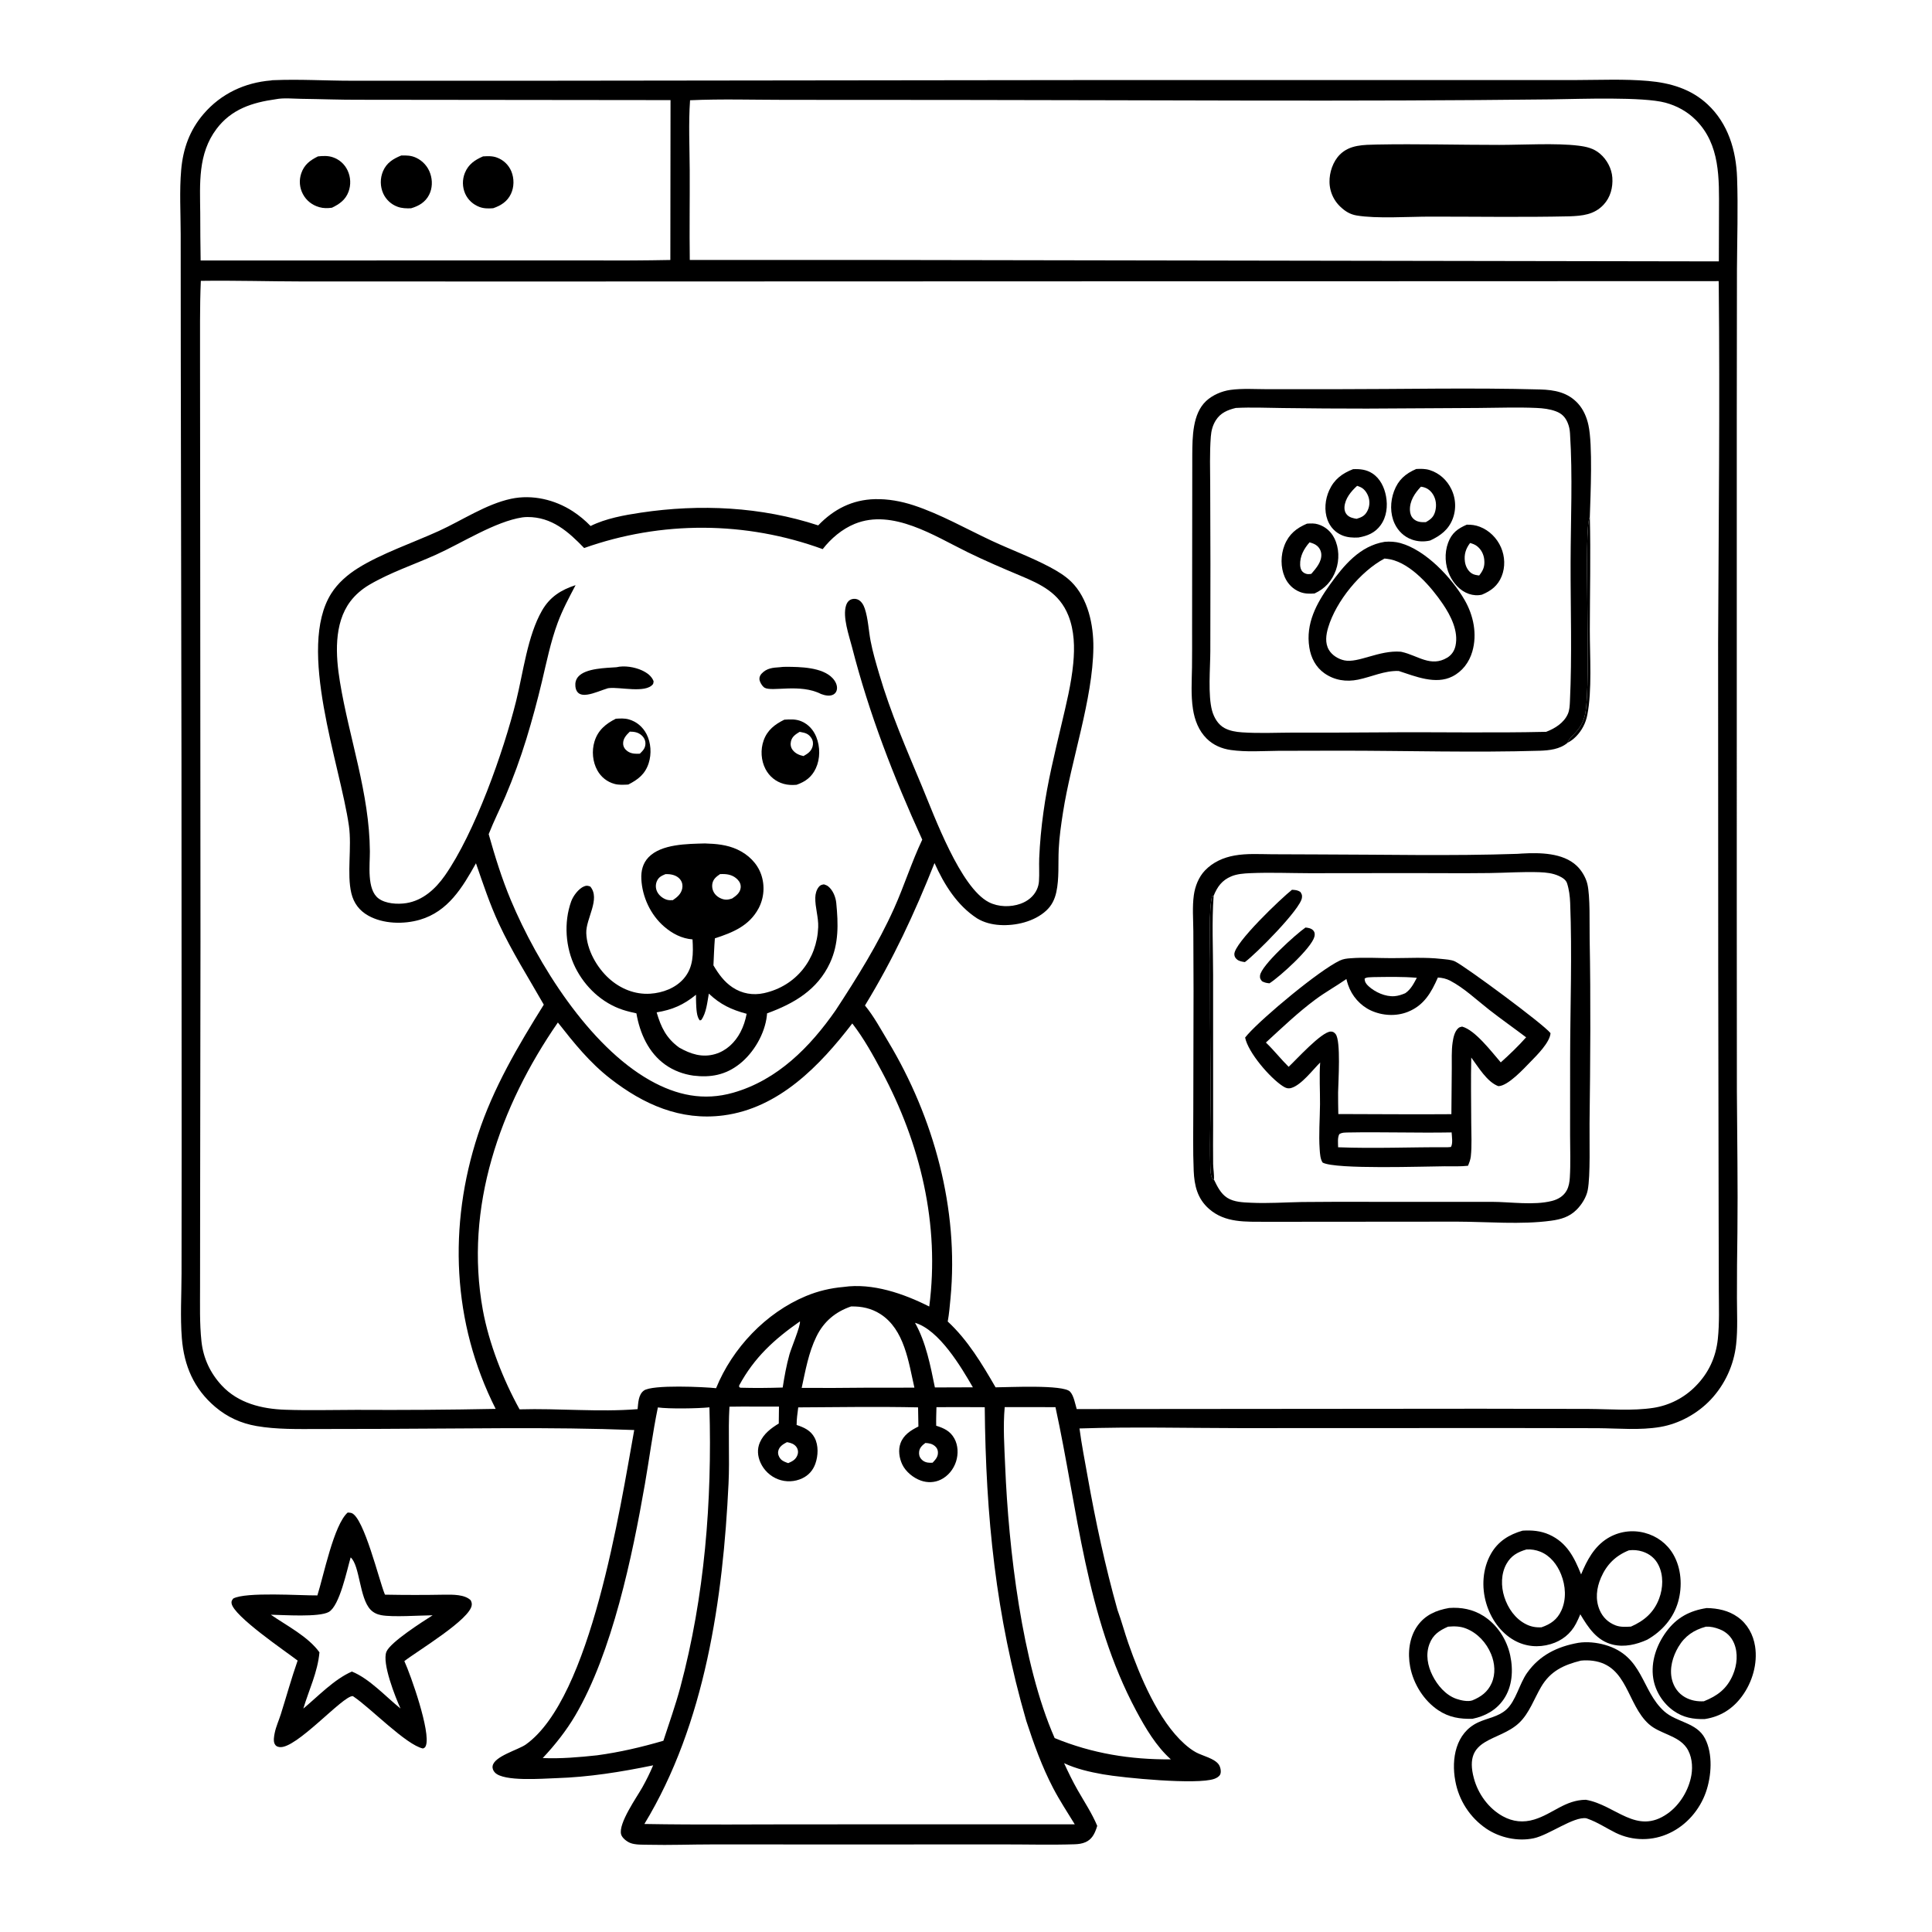 <?xml version="1.0" encoding="utf-8" ?>
<svg xmlns="http://www.w3.org/2000/svg" xmlns:xlink="http://www.w3.org/1999/xlink" width="40" height="40">
	<path transform="scale(0.039 0.039)" d="M906.043 853.665C911.938 853.784 917.65 854.962 922.536 858.457C927.714 862.162 930.751 867.779 931.722 874.002C933.153 883.178 930.241 893.077 924.778 900.49C919.82 907.22 913.32 911.338 904.966 912.605C898.835 912.735 893.592 911.836 888.471 908.223C882.819 904.236 878.74 897.823 877.659 890.978C876.267 882.163 879.44 873.178 884.65 866.129C890.153 858.685 897.021 855.059 906.043 853.665ZM905.647 863.547C899.255 865.287 894.464 868.461 891.013 874.274C887.975 879.392 886.133 885.781 887.61 891.68C888.591 895.596 890.946 898.976 894.484 900.98C897.588 902.738 901.002 903.352 904.53 903.154C911.755 900.28 916.822 896.493 919.962 889.082C922.167 883.875 922.772 877.632 920.541 872.324C919.038 868.748 916.38 866.269 912.779 864.88C910.441 863.979 908.156 863.431 905.647 863.547Z"/>
	<path transform="scale(0.039 0.039)" d="M769.278 853.63C775.745 853.155 781.87 854.316 787.429 857.806C794.814 862.444 799.906 870.335 801.724 878.796C803.408 886.638 802.895 895.318 798.253 902.108C794.322 907.86 788.423 911.08 781.72 912.457C775.074 912.639 769.259 911.725 763.596 907.959C755.84 902.802 750.349 893.945 748.611 884.852C747.207 877.505 748.101 869.195 752.554 863.005C756.689 857.257 762.528 854.817 769.278 853.63ZM768.718 863.553C764.08 865.599 760.669 867.821 758.819 872.828C756.763 878.391 757.874 884.269 760.464 889.458C763.063 894.666 767.473 899.887 773.099 901.846C775.45 902.665 779.188 903.517 781.624 902.683C786.229 900.797 789.792 898.215 791.866 893.537C794.048 888.614 793.591 882.955 791.562 878.063C789.079 872.076 784.397 866.952 778.317 864.544C775.132 863.282 772.085 863.27 768.718 863.553Z"/>
	<path transform="scale(0.039 0.039)" d="M808.291 812.58C813.193 812.267 817.918 812.654 822.458 814.692C831.822 818.895 835.756 826.82 839.356 835.806C842.449 828.329 846.272 821.068 853.375 816.659Q853.92 816.322 854.482 816.013Q855.044 815.705 855.621 815.425Q856.198 815.145 856.789 814.895Q857.379 814.645 857.981 814.425Q858.583 814.206 859.196 814.017Q859.809 813.828 860.43 813.67Q861.052 813.513 861.681 813.387Q862.309 813.261 862.944 813.168Q863.578 813.074 864.216 813.013Q864.854 812.952 865.495 812.923Q866.135 812.894 866.776 812.898Q867.418 812.901 868.058 812.938Q868.698 812.974 869.335 813.043Q869.973 813.112 870.606 813.213Q871.239 813.314 871.866 813.447Q872.493 813.58 873.113 813.745C879.531 815.416 884.986 819.44 888.309 825.193C892.59 832.605 893.185 842.056 890.905 850.22C888.434 859.065 882.331 865.996 874.425 870.482C868.728 873.046 862.396 874.567 856.171 873.07C847.636 871.017 843.133 863.988 838.936 856.979Q837.919 859.484 836.677 861.886C833.815 867.363 829.142 871.045 823.242 872.808C816.692 874.765 809.915 874.18 803.915 870.835C796.489 866.695 791.339 859.138 788.979 851.09C786.461 842.502 787.024 832.826 791.461 824.943C795.236 818.238 801.115 814.64 808.291 812.58ZM864.713 823.034C857.688 825.851 852.931 830.565 849.922 837.507C847.525 843.037 846.789 849.102 849.223 854.764C850.868 858.588 853.697 861.297 857.558 862.822C860.191 863.862 863.067 863.663 865.842 863.51C872.873 860.421 878.018 856.01 880.783 848.638C882.894 843.012 883.17 836.331 880.447 830.852C878.659 827.255 875.707 824.874 871.904 823.657Q871.036 823.381 870.143 823.202Q869.25 823.024 868.343 822.945Q867.436 822.867 866.526 822.889Q865.615 822.911 864.713 823.034ZM810.388 822.555C805.694 823.939 802.193 825.832 799.722 830.253C796.807 835.468 796.799 842.138 798.586 847.736C800.52 853.794 804.383 859.384 810.174 862.285C812.804 863.602 815.445 864.053 818.359 863.878C823.233 862.182 826.672 859.804 828.882 854.985C831.65 848.95 831.15 841.835 828.728 835.773C826.66 830.595 822.978 825.846 817.674 823.731Q816.809 823.387 815.911 823.14Q815.014 822.893 814.095 822.745Q813.176 822.596 812.247 822.549Q811.317 822.501 810.388 822.555Z"/>
	<path transform="scale(0.039 0.039)" d="M184.585 802.957C185.197 803.009 186.086 803.027 186.682 803.251C193.216 805.71 201.277 839.039 204.169 846.068L204.376 846.558Q220.209 846.861 236.042 846.57C240.277 846.531 246.682 846.394 249.871 849.528C250.303 850.444 250.521 850.972 250.441 852.013C249.855 859.584 221.492 876.5 214.658 881.828C218.054 889.226 228.774 919.55 226.095 926.701C225.712 927.724 225.476 927.789 224.552 928.223C215.716 926.4 196.678 906.713 187.833 900.767C187.654 900.647 187.473 900.531 187.293 900.413C182.019 900.066 157.181 928.725 148.367 927.465C147.13 927.288 146.374 926.917 145.796 925.756C145.017 924.193 145.512 921.542 145.844 919.93C146.551 916.499 148.03 913.359 149.079 910.036C152.076 900.54 154.703 890.956 158.008 881.545C151.53 876.592 124.014 857.959 122.939 851.202C122.743 849.971 123.141 849.556 123.806 848.63C130.409 844.986 159.613 847.058 168.484 846.957C171.785 836.626 177.195 809.431 184.585 802.957ZM186.156 826.775C184.189 833.44 180.32 852.475 174.542 855.744C169.389 858.659 150.553 857.315 143.775 857.205C152.214 863.028 163.575 868.795 169.589 877.166C168.649 887.668 164.027 897.047 161.03 907.03C168.886 900.499 177.418 891.444 186.809 887.376C196.14 891.123 204.768 900.698 212.624 907.013C209.941 901.121 202.644 882.859 205.155 876.834C207.285 871.725 224.313 860.922 229.675 857.508C222.648 857.565 208.447 858.595 202.368 857.442C200.187 857.029 198.246 856.134 196.696 854.516C190.759 848.323 191.085 831.123 186.156 826.775Z"/>
	<path transform="scale(0.039 0.039)" d="M837.866 872.128C842.384 871.408 847.592 871.947 851.974 873.197C872.501 879.053 871.169 897.455 883.501 908.507C890.083 914.405 900.694 914.364 905.132 922.895C909.418 931.137 908.585 942.926 905.594 951.442C902.317 960.772 895.337 968.896 886.344 973.112Q885.51 973.51 884.655 973.861Q883.8 974.212 882.926 974.514Q882.053 974.816 881.164 975.069Q880.275 975.322 879.373 975.525Q878.471 975.727 877.56 975.879Q876.648 976.03 875.729 976.13Q874.81 976.231 873.887 976.279Q872.964 976.328 872.04 976.324Q871.116 976.321 870.193 976.266Q869.27 976.21 868.352 976.103Q867.434 975.996 866.524 975.838Q865.613 975.68 864.713 975.471Q863.813 975.261 862.925 975.002Q862.038 974.743 861.167 974.434Q860.296 974.125 859.444 973.768Q858.591 973.411 857.76 973.007C852.762 970.531 848.141 967.397 842.859 965.522L842.136 965.269C835.389 964.208 822.265 974.218 814.107 975.911C805.653 977.665 796.171 975.586 789.04 970.785Q788.236 970.239 787.46 969.653Q786.684 969.068 785.938 968.444Q785.193 967.821 784.479 967.161Q783.765 966.501 783.085 965.807Q782.405 965.112 781.761 964.384Q781.116 963.657 780.509 962.898Q779.902 962.139 779.333 961.351Q778.764 960.563 778.235 959.747Q777.706 958.931 777.219 958.091Q776.731 957.25 776.286 956.385Q775.842 955.521 775.44 954.636Q775.039 953.751 774.682 952.847Q774.326 951.943 774.014 951.022Q773.703 950.101 773.438 949.166Q773.173 948.23 772.955 947.283Q772.737 946.336 772.567 945.379C770.393 933.702 772.784 919.949 784.624 914.401C789.631 912.055 795.4 911.426 799.648 907.582C804.79 902.928 806.557 893.931 810.677 888.098C817.33 878.678 826.742 874.107 837.866 872.128ZM839.24 881.577C830.145 883.862 823.107 887.053 818.12 895.548C814.442 901.812 811.866 909.459 806.535 914.559C795.789 924.838 776.545 922.093 782.434 944.016C784.668 952.33 790.211 960.023 797.801 964.204C803.126 967.137 808.717 967.696 814.527 965.916C824.43 962.881 830.811 955.56 841.862 955.447C857.746 958.179 868.711 974.476 885.271 962.778C891.856 958.125 896.563 950.238 897.919 942.324C898.736 937.562 898.142 931.784 895.282 927.744C890.634 921.175 881.116 920.492 875.294 915.249C863.664 904.776 864.092 884.065 845.56 881.654C843.5 881.386 841.302 881.37 839.24 881.577Z"/>
	<path transform="scale(0.039 0.039)" d="M143.871 42.713C144.703 42.548 144.275 42.605 145.399 42.558C159.022 41.983 172.935 42.859 186.608 42.857L286.662 42.856L573.964 42.512L775.206 42.513L836.485 42.498C849.269 42.467 862.179 41.875 874.927 42.973C886.715 43.989 897.705 47.197 906.516 55.417C917.417 65.588 921.655 79.82 922.166 94.348C922.735 110.555 922.185 126.89 922.096 143.109L922.006 220.083L922.002 482.281L922.057 579.109C922.183 604.18 922.625 629.227 922.345 654.301Q922.063 671.673 922.092 689.047C922.098 697.148 922.558 705.564 921.668 713.623Q921.557 714.645 921.406 715.662Q921.254 716.679 921.062 717.688Q920.869 718.698 920.636 719.7Q920.403 720.701 920.13 721.692Q919.857 722.683 919.544 723.662Q919.232 724.642 918.88 725.608Q918.528 726.574 918.137 727.525Q917.746 728.475 917.318 729.41Q916.889 730.344 916.423 731.261Q915.957 732.177 915.455 733.074Q914.953 733.971 914.414 734.847Q913.876 735.723 913.303 736.576Q912.73 737.43 912.123 738.26Q911.516 739.089 910.877 739.894Q910.237 740.699 909.565 741.477Q908.893 742.255 908.191 743.006C901.191 750.429 891.443 755.823 881.358 757.534C870.532 759.37 859.239 758.272 848.321 758.177L799.37 758.096L658.051 758.148C629.775 758.117 601.316 757.383 573.065 758.326C574.189 766.852 575.871 775.339 577.373 783.806C581.624 807.764 586.674 831.267 593.25 854.701C595.395 860.506 596.976 866.587 599.031 872.442C605.191 889.997 614.908 913.351 628.794 925.788C630.662 927.461 632.736 929.077 634.941 930.276C638.369 932.141 645.026 933.533 647.149 936.963C647.933 938.229 648.441 940.659 647.747 942.048C647.185 943.173 645.798 943.919 644.663 944.331C635.586 947.632 596.088 943.815 585.416 941.91C578.469 940.67 571.299 939.034 564.889 936.018C567.116 940.828 569.43 945.643 572.058 950.25C575.655 956.555 579.665 962.577 582.489 969.291C582.33 969.792 582.174 970.294 582 970.79C580.901 973.915 579.444 976.528 576.295 977.943C574.487 978.754 572.481 979.004 570.519 979.069C557.948 979.482 545.244 979.13 532.656 979.143L458.115 979.169L377.89 979.15C366.739 979.15 355.511 979.598 344.373 979.333C341.447 979.263 337.209 979.466 334.488 978.333C332.718 977.596 330.255 975.732 329.733 973.804C328.157 967.979 338.158 953.949 340.987 948.86Q344.191 943.172 346.737 937.161C329.637 940.69 312.639 943.421 295.153 943.973C287.976 944.199 267.507 945.898 262.78 941.038C261.877 940.109 261.326 938.909 261.507 937.589C262.223 932.359 275.127 928.957 279.12 926.119C313.771 901.486 329.209 800.582 336.691 759.158C291.786 757.428 246.568 758.469 201.625 758.554L169.061 758.618C158.226 758.632 146.925 758.904 136.217 757.048C127.935 755.612 120.709 752.342 114.28 746.897C102.934 737.286 97.701 725.041 96.536 710.399C95.635 699.081 96.357 687.492 96.374 676.132L96.433 611.671L96.341 405.011L95.966 190.329L95.92 124.383C95.912 113.124 95.204 101.372 96.187 90.172C97.173 78.935 100.702 69.055 108.126 60.434C117.336 49.741 129.927 43.838 143.871 42.713ZM106.61 149.093C105.996 163.163 106.256 177.346 106.194 191.43L106.278 279.166L106.43 499.973L106.247 637.862L106.204 682.905C106.223 692.603 105.91 702.411 106.947 712.062C107.906 720.991 111.588 728.897 117.698 735.487C126.438 744.912 138.94 747.958 151.364 748.388C163.923 748.822 176.578 748.463 189.149 748.452Q226.145 748.666 263.134 747.935C240.011 702.203 237.875 650.645 253.773 602.223C261.898 577.477 274.971 555.322 288.684 533.347C280.582 519.102 271.731 505.192 264.815 490.309C259.998 479.945 256.412 469.074 252.676 458.289C245.518 471.107 237.891 483.898 222.894 488.264C214.315 490.761 203.427 490.534 195.495 486.076C190.77 483.421 187.801 479.476 186.528 474.217C184.042 463.947 186.852 449.805 185.227 438.403C180.587 405.853 157.417 344.262 175.851 315.065C179.361 309.506 184.518 305.066 190.048 301.598C202.366 293.871 219.487 288.032 232.969 281.881C245.276 276.266 258.058 267.626 271.309 264.794C282.566 262.389 294.58 265.235 304.138 271.464Q306.695 273.14 309.049 275.091Q311.403 277.043 313.524 279.245C321.524 275.243 331.421 273.466 340.219 272.149C371.592 267.454 404.1 268.976 434.355 278.917C442.601 270.332 452.425 265.277 464.492 264.984C471.431 264.816 478.396 266.088 484.977 268.241C499.174 272.887 513.029 280.81 526.588 287.136C536.735 291.871 547.55 295.836 557.415 301.086C561.368 303.19 565.438 305.642 568.657 308.794C577.62 317.572 580.573 331.824 580.438 343.861C580.13 371.286 568.655 403.45 564.31 431.33C563.3 437.81 562.348 444.395 562.039 450.951C561.692 458.302 562.341 466.378 560.775 473.565C559.936 477.417 558.372 480.669 555.461 483.375C549.103 489.286 539.132 491.602 530.643 491.051C526.487 490.781 522.269 489.725 518.699 487.529C508.062 480.629 501.212 469.542 496.105 458.174C485.369 485.117 474.284 509.007 459.183 533.787C463.897 539.495 467.625 546.465 471.435 552.797C495.759 593.228 509.113 641.927 504.596 689.201C504.205 693.294 503.868 697.504 503.122 701.55C513.801 711.432 521.298 724.024 528.528 736.497C535.112 736.488 564.399 734.931 568.047 738.77C570.052 740.879 570.745 745.232 571.589 748.031L785.727 747.85L843.511 747.961C854.748 748.025 866.603 749.092 877.743 747.388Q879.324 747.142 880.881 746.771Q882.438 746.399 883.96 745.905Q885.482 745.41 886.96 744.796Q888.438 744.182 889.862 743.451Q891.286 742.721 892.647 741.879Q894.008 741.037 895.298 740.089Q896.587 739.141 897.797 738.094Q899.007 737.046 900.129 735.905C907.043 728.936 910.914 720.556 911.945 710.819C912.844 702.33 912.489 693.657 912.466 685.126L912.375 646.508L912.159 513.955L912.096 341.058C912.379 277.895 913.063 214.662 912.439 151.5Q912.428 150.368 912.389 149.237L295.594 149.438L160.75 149.418C142.717 149.395 124.634 148.836 106.61 149.093ZM277.318 274.66C262.822 276.885 245.357 288.203 231.574 294.425C219.865 299.712 207.114 303.919 196.043 310.452C192.194 312.723 188.667 315.708 185.973 319.29C177.078 331.118 178.204 348.196 180.455 361.935C185.394 392.074 196.153 421.123 196.355 451.999C196.401 459.021 194.612 472.179 200.916 476.936C204.696 479.789 211.032 480.155 215.609 479.453C224.426 478.1 231.21 471.886 236.143 464.851C252.054 442.158 267.328 399.021 274.036 371.99C277.784 356.889 280.031 337.555 287.739 324.133C291.908 316.872 297.799 313.17 305.561 310.64C302.111 317.189 298.629 323.674 296.054 330.632C292.324 340.707 290.191 351.3 287.714 361.728Q284.064 377.1 279.452 392.212Q274.667 407.752 268.317 422.722C265.446 429.429 262.072 436.053 259.43 442.84C262.76 454.647 266.406 466.423 271.147 477.75C285.296 511.554 312.684 555.332 345.139 573.566C359.189 581.46 373.563 584.568 389.252 580.084C412.755 573.366 430.051 555.84 443.666 536.259C455.047 518.857 466.08 501.278 474.626 482.267C480.02 470.269 483.948 457.638 489.599 445.752C474.426 412.568 461.385 378.926 452.311 343.526C450.75 337.437 447.158 327.447 449.183 321.314C449.561 320.17 450.231 319.078 451.303 318.462C452.385 317.841 453.864 317.732 455.038 318.134C457.143 318.855 458.395 321.019 459.063 323.01C460.867 328.391 461.1 334.591 462.157 340.178C463.271 346.064 465.029 351.972 466.714 357.718C472.78 378.415 481.163 397.595 489.433 417.421C496.106 433.416 509.847 471.189 524.949 478.951C529.989 481.541 536.565 481.663 541.845 479.748C545.574 478.396 548.791 475.862 550.448 472.199Q550.919 471.165 551.198 470.064Q551.477 468.962 551.556 467.829C551.834 463.785 551.531 459.664 551.686 455.6Q552.212 443.371 553.918 431.251C556.064 415.406 559.904 399.926 563.559 384.379C566.055 373.766 568.719 363.085 569.755 352.206C570.567 343.683 570.366 334.767 567.139 326.721C562.342 314.761 552.638 310.196 541.457 305.517C532.059 301.583 522.827 297.611 513.671 293.137C496.148 284.575 473.866 269.879 453.749 278.1C447.068 280.83 441.145 285.847 436.745 291.514Q434.849 290.821 432.938 290.169Q431.027 289.518 429.103 288.907Q427.179 288.297 425.242 287.728Q423.305 287.16 421.356 286.633Q419.407 286.107 417.447 285.622Q415.487 285.138 413.517 284.696Q411.547 284.254 409.568 283.855Q407.589 283.456 405.602 283.099Q403.615 282.743 401.621 282.43Q399.626 282.116 397.626 281.846Q395.625 281.576 393.619 281.349Q391.613 281.122 389.603 280.938Q387.592 280.755 385.578 280.615Q383.564 280.475 381.548 280.378Q379.531 280.282 377.513 280.229Q375.495 280.176 373.476 280.167Q371.457 280.157 369.439 280.192Q367.42 280.226 365.403 280.304Q363.386 280.382 361.371 280.504Q359.356 280.625 357.344 280.79Q355.331 280.955 353.323 281.164Q351.315 281.372 349.312 281.624Q347.309 281.876 345.312 282.171Q343.315 282.466 341.325 282.804Q339.334 283.142 337.352 283.523Q335.369 283.904 333.396 284.328Q331.422 284.752 329.457 285.218Q327.493 285.684 325.54 286.193Q323.586 286.702 321.644 287.252Q319.701 287.803 317.772 288.396Q315.842 288.988 313.925 289.622Q312.008 290.257 310.106 290.932C301.641 282.147 292.953 274.447 279.993 274.471C279.098 274.472 278.205 274.555 277.318 274.66ZM823.823 52.751C718.457 53.987 612.989 53.123 507.613 53.06L416.463 53.009C399.831 53.004 382.937 52.474 366.33 53.22C365.471 65.43 366.086 78.013 366.149 90.254C366.23 106.162 365.956 122.097 366.186 137.998L456.25 137.997L912.485 138.761L912.563 112.053C912.599 94.885 913.322 76.73 900.174 63.628C895.719 59.189 890.197 56.162 884.143 54.519C872.251 51.29 838.758 52.544 825.021 52.721Q824.422 52.729 823.823 52.751ZM387.244 746.77C386.47 760.313 387.403 773.936 386.76 787.49C383.863 848.614 374.378 915.127 342.082 968.296C371.563 968.823 401.109 968.466 430.597 968.494L570.561 968.48C566.675 962.145 562.561 955.883 559.114 949.296C553.198 937.987 548.789 925.734 544.838 913.618C528.575 857.473 523.328 805.18 522.77 747.042Q509.953 746.943 497.135 747.023C497.06 750.303 496.916 753.6 497.003 756.878C501.115 758.169 504.429 759.674 506.631 763.638C508.67 767.31 508.798 771.948 507.535 775.896C506.226 779.984 503.311 783.612 499.423 785.498C496.098 787.11 492.369 787.223 488.896 786.012C484.889 784.614 480.793 781.281 478.968 777.407C477.381 774.038 476.742 769.764 478.042 766.205C479.694 761.68 483.483 759.342 487.554 757.292L487.376 747.128C466.196 746.67 444.946 747.017 423.76 747.135C423.369 750.237 422.887 753.342 422.904 756.475C426.84 757.763 430.371 759.361 432.428 763.215C434.599 767.282 434.353 772.83 432.84 777.07C431.587 780.582 429.238 783.234 425.855 784.816Q425.116 785.163 424.346 785.434Q423.576 785.706 422.783 785.9Q421.99 786.094 421.182 786.209Q420.374 786.324 419.558 786.357Q418.742 786.391 417.927 786.344Q417.112 786.297 416.306 786.17Q415.5 786.042 414.71 785.835Q413.92 785.628 413.155 785.344Q412.377 785.05 411.631 784.681Q410.885 784.311 410.179 783.871Q409.474 783.43 408.815 782.922Q408.155 782.414 407.549 781.844Q406.943 781.274 406.396 780.647Q405.849 780.021 405.366 779.343Q404.883 778.665 404.469 777.944Q404.055 777.222 403.714 776.463C402.165 773.007 401.856 769.243 403.399 765.728C405.428 761.105 409.281 758.24 413.425 755.7L413.533 746.731C404.764 746.788 396.018 746.61 387.244 746.77ZM296.16 542.812C265.46 587.224 246.384 641.038 256.32 695.43C259.55 713.112 267.094 732.415 275.822 748.18C296.607 747.574 317.798 749.742 338.478 748.072C338.838 744.773 338.863 740.388 341.792 738.226C346.268 734.923 374.116 736.288 380.149 736.948C388.805 715.662 406.553 696.921 427.815 688.058C434.268 685.369 440.888 683.801 447.844 683.205C463.192 680.981 479.833 686.774 493.308 693.594C498.986 650.089 488.642 607.135 468.079 568.727C463.526 560.222 458.649 551.374 452.756 543.717L452.453 543.329C435.202 565.775 413.51 588.314 384.02 592.139C361.281 595.089 341.624 586.328 323.972 572.587C312.973 564.026 304.697 553.686 296.16 542.812ZM146.349 52.689C133.857 54.433 122.836 57.961 114.958 68.424C104.965 81.695 106.156 97.444 106.299 113.139Q106.307 125.712 106.509 138.284L316.046 138.254Q335.957 138.4 355.864 138.018L355.962 53.143L191.139 52.962C180.74 53.018 170.331 52.59 159.932 52.461C155.683 52.409 150.479 51.85 146.349 52.689ZM349.244 747.165C346.472 760.621 344.714 774.334 342.356 787.875C335.672 826.259 325.004 877.309 305.378 910.709C300.674 918.716 294.491 926.534 288.113 933.299C297.725 933.711 307.431 932.865 316.985 931.841C329.078 930.195 340.466 927.529 352.174 924.119C355.242 914.667 358.58 905.372 361.154 895.763C374.085 847.489 378.074 796.956 376.613 747.113C370.433 747.748 355.164 747.992 349.244 747.165ZM533.368 746.986C532.429 757.337 533.19 768.051 533.619 778.433C535.411 821.826 542.412 883.007 559.881 922.688C579.837 930.894 600.103 934.156 621.57 933.99C613.803 927.069 608.079 917.364 603.208 908.267C576.391 858.172 572.174 801.497 560.32 747.015L533.368 746.986ZM451.783 693.562C443.488 696.398 437.318 701.563 433.43 709.501C429.211 718.113 427.617 727.511 425.588 736.786Q442.26 736.899 458.932 736.694L485.431 736.663C482.343 723.163 480.173 705.772 467.35 697.578C462.606 694.547 457.356 693.42 451.783 693.562ZM424.663 701.479C410.977 711.039 400.413 720.667 392.389 735.52L392.439 736.407L393.121 736.701C400.533 736.905 408.098 736.847 415.512 736.599C416.433 730.67 417.489 724.799 419.103 719.011C420.014 715.745 425.039 703.901 424.663 701.479ZM485.743 702.229C491.551 712.515 493.968 725.076 496.304 736.554L516.47 736.486C510.173 725.558 498.582 706.022 485.743 702.229ZM417.761 765.606C415.706 766.682 413.617 767.916 413.131 770.392C412.844 771.853 413.439 773.441 414.407 774.535C415.458 775.721 416.987 776.205 418.431 776.739C420.678 775.759 422.423 774.874 423.332 772.46C423.752 771.347 423.765 770.17 423.297 769.067C422.601 767.427 421.175 766.479 419.512 765.992C418.867 765.802 418.403 765.728 417.761 765.606ZM491.246 766.027C489.673 767.204 488.201 768.497 487.947 770.578C487.757 772.126 488.045 773.435 489.102 774.625C490.328 776.005 491.956 776.528 493.772 776.545C494.213 776.549 494.654 776.524 495.094 776.504C496.732 774.739 498.066 773.356 497.914 770.784C497.842 769.556 497.303 768.551 496.391 767.751C494.867 766.415 493.2 766.138 491.246 766.027Z"/>
	<path transform="scale(0.039 0.039)" d="M168.783 83.029C171.486 82.736 174.12 82.604 176.734 83.5Q177.373 83.717 177.987 83.997Q178.601 84.277 179.183 84.618Q179.766 84.958 180.311 85.356Q180.855 85.754 181.357 86.205Q181.859 86.656 182.313 87.156Q182.766 87.655 183.167 88.198Q183.568 88.741 183.911 89.322Q184.255 89.903 184.538 90.515Q184.843 91.169 185.083 91.85Q185.323 92.53 185.495 93.231Q185.667 93.932 185.769 94.647Q185.871 95.361 185.903 96.082Q185.935 96.803 185.896 97.524Q185.857 98.245 185.747 98.958Q185.638 99.671 185.459 100.371Q185.28 101.07 185.033 101.748C183.425 106.105 180.223 108.34 176.216 110.274C173.925 110.591 171.755 110.619 169.508 109.982C165.769 108.921 162.645 106.521 160.815 103.067Q160.478 102.439 160.208 101.78Q159.937 101.121 159.736 100.437Q159.535 99.754 159.404 99.054Q159.274 98.353 159.217 97.643Q159.159 96.933 159.175 96.221Q159.191 95.508 159.279 94.801Q159.368 94.094 159.529 93.4Q159.69 92.706 159.921 92.032C161.514 87.384 164.594 85.11 168.783 83.029Z"/>
	<path transform="scale(0.039 0.039)" d="M256.418 83.024C258.955 82.888 261.341 82.735 263.776 83.634Q264.419 83.867 265.035 84.165Q265.65 84.462 266.232 84.822Q266.813 85.183 267.354 85.601Q267.895 86.019 268.39 86.492Q268.884 86.964 269.327 87.485Q269.77 88.006 270.157 88.57Q270.543 89.134 270.869 89.735Q271.195 90.337 271.457 90.968C273.007 94.728 272.981 99.265 271.233 102.954C269.318 106.997 265.934 109.124 261.838 110.536C259.405 110.732 256.903 110.755 254.587 109.887C251.206 108.621 248.475 106.173 246.976 102.875Q246.686 102.224 246.462 101.547Q246.239 100.87 246.085 100.174Q245.931 99.478 245.847 98.769Q245.764 98.061 245.752 97.348Q245.741 96.635 245.801 95.925Q245.861 95.215 245.993 94.514Q246.124 93.813 246.326 93.129Q246.527 92.445 246.796 91.785C248.692 87.161 252.054 84.946 256.418 83.024Z"/>
	<path transform="scale(0.039 0.039)" d="M212.99 82.553C215.857 82.479 218.256 82.498 220.91 83.745Q221.568 84.051 222.192 84.423Q222.816 84.794 223.398 85.227Q223.981 85.66 224.517 86.15Q225.053 86.64 225.536 87.182Q226.019 87.724 226.445 88.312Q226.87 88.9 227.234 89.529Q227.598 90.157 227.896 90.819Q228.194 91.481 228.423 92.17C229.663 95.794 229.558 99.991 227.796 103.426C225.767 107.38 222.33 109.373 218.199 110.58C215.726 110.649 213.356 110.617 211.007 109.739Q210.388 109.512 209.795 109.225Q209.201 108.938 208.639 108.594Q208.076 108.25 207.55 107.852Q207.024 107.455 206.54 107.008Q206.055 106.561 205.617 106.068Q205.179 105.576 204.791 105.042Q204.403 104.509 204.07 103.94Q203.736 103.372 203.46 102.773Q203.146 102.074 202.905 101.346Q202.665 100.618 202.5 99.87Q202.335 99.121 202.249 98.359Q202.162 97.598 202.154 96.831Q202.146 96.065 202.217 95.302Q202.287 94.538 202.436 93.786Q202.585 93.034 202.81 92.302Q203.036 91.569 203.335 90.863C205.28 86.392 208.691 84.325 212.99 82.553Z"/>
	<path transform="scale(0.039 0.039)" d="M730.873 76.733C752.532 76.32 774.269 76.932 795.941 76.924C808.515 76.919 826.188 75.871 837.951 77.335C842.22 77.867 845.969 78.704 849.347 81.563C853.043 84.692 855.595 89.429 855.94 94.279C856.314 99.514 854.936 104.761 851.307 108.655C846.309 114.017 839.999 114.583 833.125 114.843C808.492 115.386 783.792 114.984 759.149 114.995C748.011 115 730.61 116.181 720.153 114.381C716.724 113.791 714.144 112.202 711.614 109.799Q711.276 109.484 710.955 109.152Q710.634 108.82 710.33 108.473Q710.026 108.125 709.74 107.763Q709.454 107.4 709.186 107.024Q708.918 106.648 708.67 106.258Q708.422 105.869 708.193 105.468Q707.965 105.066 707.757 104.654Q707.549 104.242 707.362 103.819Q707.175 103.397 707.01 102.966Q706.844 102.535 706.701 102.096Q706.557 101.657 706.436 101.211Q706.315 100.766 706.216 100.315Q706.118 99.864 706.042 99.408Q705.966 98.953 705.913 98.494Q705.861 98.035 705.831 97.574Q705.801 97.113 705.795 96.652C705.69 91.557 707.632 85.733 711.275 82.087C716.573 76.783 723.931 76.908 730.873 76.733Z"/>
	<path transform="scale(0.039 0.039)" d="M327.265 354.21C331.427 353.202 336.983 354.113 340.803 355.895C343.448 357.129 345.906 358.833 346.975 361.632C346.884 362.23 346.924 362.857 346.524 363.339C342.572 368.101 329.181 364.633 323.365 365.289C323.155 365.313 322.946 365.341 322.736 365.367C319.225 366.43 315.412 368.208 311.821 368.743C310.122 368.996 308.131 368.975 306.823 367.68C305.926 366.793 305.572 365.53 305.453 364.312C305.268 362.433 305.726 360.64 306.99 359.206C310.968 354.69 321.741 354.622 327.265 354.21Z"/>
	<path transform="scale(0.039 0.039)" d="M413.957 354.207C415.038 354.057 416.068 353.99 417.159 353.994C424.686 354.017 436.539 354.14 442.037 360.057C443.45 361.577 444.608 363.758 444.304 365.899C444.136 367.082 443.515 368.098 442.462 368.684C440.475 369.79 437.823 369.17 435.843 368.413C424.723 362.738 409.79 367.414 405.865 365.073C404.648 364.347 403.263 361.986 403.162 360.578C403.083 359.467 403.562 358.421 404.305 357.62C407.014 354.697 410.253 354.443 413.957 354.207Z"/>
	<path transform="scale(0.039 0.039)" d="M416.362 382.063C419.505 381.86 422.508 381.669 425.47 382.937C429.197 384.531 431.85 387.508 433.351 391.243C435.436 396.427 435.47 402.802 433.088 407.897C430.931 412.51 427.59 414.956 422.895 416.618C420.536 416.824 418.327 416.765 416.026 416.128C411.803 414.959 408.392 412.141 406.37 408.264C403.986 403.693 403.66 397.954 405.385 393.108C407.356 387.57 411.302 384.556 416.362 382.063ZM424.482 388.524C422.368 389.831 420.516 390.966 419.898 393.526C419.516 395.109 419.773 396.752 420.75 398.07C422.163 399.974 424.299 400.909 426.556 401.368C428.845 400.081 430.646 398.9 431.385 396.242C431.805 394.734 431.603 393.154 430.75 391.833C429.306 389.598 427.58 389.045 425.082 388.621L424.482 388.524Z"/>
	<path transform="scale(0.039 0.039)" d="M326.902 381.556C329.226 381.412 331.508 381.251 333.782 381.892C337.915 383.056 341.23 385.865 343.199 389.661C345.604 394.296 345.955 400.182 344.368 405.135C342.499 410.965 338.729 413.849 333.533 416.494C331.086 416.609 328.586 416.803 326.195 416.147C322.28 415.073 319.105 412.537 317.13 408.997C314.587 404.443 314.074 398.623 315.594 393.651C317.429 387.652 321.539 384.278 326.902 381.556ZM334.355 388.401C332.5 390.205 330.688 392.092 330.806 394.877C330.874 396.479 331.746 397.805 333.013 398.721C335.11 400.236 337.174 400.174 339.661 400.118C341.247 398.553 342.528 397.323 342.64 394.951C342.728 393.09 341.899 391.474 340.508 390.281C338.688 388.72 336.669 388.424 334.355 388.401Z"/>
	<path transform="scale(0.039 0.039)" d="M374.224 447.759C380.203 447.938 385.975 448.436 391.477 450.993C397.194 453.648 401.973 458.212 404.079 464.241Q404.268 464.788 404.428 465.343Q404.589 465.899 404.721 466.462Q404.853 467.025 404.956 467.594Q405.06 468.163 405.134 468.737Q405.208 469.311 405.253 469.887Q405.298 470.464 405.313 471.042Q405.329 471.62 405.315 472.198Q405.301 472.777 405.257 473.353Q405.214 473.93 405.141 474.504Q405.068 475.078 404.967 475.647Q404.865 476.216 404.734 476.78Q404.604 477.343 404.444 477.899Q404.285 478.456 404.098 479.003Q403.911 479.55 403.696 480.087Q403.481 480.624 403.239 481.149Q402.997 481.675 402.729 482.187C397.757 491.52 389.011 495.043 379.507 498.139C379.122 502.903 378.972 507.696 378.742 512.47C381.449 517.041 384.388 521.175 388.878 524.165C393.881 527.497 399.765 528.522 405.625 527.219C422.603 523.447 433.703 509.356 434.357 492.194C434.559 486.904 432.676 481.717 432.815 476.456C432.865 474.553 433.408 472.465 434.593 470.936C435.436 469.848 436.107 469.696 437.407 469.48C438.24 469.758 438.987 470.001 439.681 470.56C442.208 472.595 443.647 476.259 443.953 479.412C445.014 490.328 445.356 500.946 440.618 511.166C433.978 525.492 421.519 532.76 407.208 537.961C407.183 538.355 407.156 538.749 407.113 539.142C406.055 548.774 400.147 558.909 392.57 564.864C385.142 570.702 377.253 572.136 368.07 571.017C362.729 570.261 357.642 568.373 353.231 565.249C344.253 558.891 339.668 548.512 337.844 537.95C335.448 537.437 333 536.856 330.672 536.096C319.614 532.486 310.578 523.971 305.432 513.647C300.159 503.069 299.218 489.734 303.22 478.547C304.257 475.648 307.133 471.759 310.055 470.56C311.403 470.007 312.04 470.159 313.363 470.641C318.914 477.234 310.987 487.656 311.235 495.332C311.523 504.227 316.794 513.572 323.308 519.454C329.315 524.878 337.035 528.057 345.202 527.525C351.798 527.096 358.629 524.559 363.026 519.459C368.224 513.431 368.049 506.15 367.64 498.698C361.895 498.267 356.833 495.584 352.534 491.859C345.368 485.649 340.94 476.147 340.468 466.691C340.252 462.374 341.227 458.287 344.283 455.104C351.119 447.986 365.003 448.013 374.224 447.759ZM376.302 527.479C375.483 531.963 375 537.719 372.295 541.463L371.599 541.736C369.723 540.045 369.67 534.969 369.544 532.499C369.469 531.029 369.48 529.552 369.494 528.08C362.901 533.452 356.982 536.053 348.591 537.432C350.929 545.34 353.669 551.134 360.563 556.131C366.607 559.546 372.739 561.615 379.71 559.562C385.632 557.818 390.233 553.378 393.057 547.988C394.674 544.903 395.736 541.612 396.372 538.191C388.331 536.039 382.386 533.278 376.302 527.479ZM382.263 464.035C380.254 465.406 378.584 466.676 378.154 469.214Q378.096 469.579 378.077 469.948Q378.058 470.316 378.078 470.685Q378.098 471.054 378.158 471.419Q378.217 471.783 378.314 472.139Q378.412 472.496 378.547 472.84Q378.682 473.183 378.853 473.511Q379.023 473.839 379.228 474.146Q379.432 474.454 379.668 474.738C381.004 476.348 383.394 477.576 385.506 477.6C386.559 477.612 387.679 477.337 388.663 476.981C390.709 475.639 392.855 474.021 393.184 471.388C393.398 469.682 392.792 468.232 391.641 467.016C389.446 464.698 386.701 463.985 383.608 464.005Q382.935 464.011 382.263 464.035ZM353.286 464.048C351.162 464.954 349.631 465.615 348.682 467.87Q348.55 468.19 348.451 468.521Q348.352 468.853 348.289 469.193Q348.225 469.533 348.196 469.878Q348.168 470.223 348.175 470.569Q348.183 470.915 348.226 471.258Q348.269 471.602 348.347 471.939Q348.425 472.276 348.538 472.603Q348.65 472.93 348.796 473.244C349.768 475.31 351.734 476.889 353.883 477.606C354.949 477.961 356.071 477.906 357.177 477.875C359.506 476.275 361.577 474.605 362.172 471.691C362.5 470.088 362.228 468.476 361.277 467.13C359.942 465.239 357.735 464.383 355.505 464.122C354.766 464.035 354.028 464.047 353.286 464.048Z"/>
	<path transform="scale(0.039 0.039)" d="M832.116 394.363C833.704 390.162 839.654 388.265 841.559 378.807C844.906 362.183 840.418 280.488 843.995 274.409C844.506 294.338 844.011 314.365 843.984 334.304C843.966 348.008 845.252 366.556 842.643 379.586Q842.49 380.383 842.28 381.166Q842.069 381.949 841.802 382.715Q841.536 383.481 841.214 384.225Q840.892 384.97 840.516 385.689Q840.141 386.407 839.714 387.097Q839.288 387.787 838.812 388.444Q838.336 389.101 837.814 389.721Q837.291 390.341 836.725 390.922C835.33 392.354 833.871 393.426 832.116 394.363Z"/>
	<path transform="scale(0.039 0.039)" d="M832.116 394.363C832.099 394.384 832.085 394.409 832.064 394.427C828.03 397.74 822.472 398.388 817.453 398.538C782.348 399.589 746.986 398.518 711.854 398.512L678.487 398.588C670.126 398.668 661.676 399.32 653.366 398.149C648.574 397.474 644.095 395.551 640.619 392.124C636.343 387.909 634.197 382.242 633.303 376.414C632.173 369.05 632.683 361.583 632.801 354.171Q632.895 344.129 632.85 334.086L632.945 241.279C633.03 232.071 633.021 219.71 640.275 212.906C643.633 209.757 648.559 207.633 653.125 206.995C659.492 206.105 666.602 206.617 673.045 206.615L708.294 206.611C744.421 206.611 781.578 205.764 817.572 206.753C825.265 206.964 832.363 208.272 837.794 214.301C840.631 217.45 842.33 221.49 843.236 225.593C845.582 236.209 844.37 262.484 843.995 274.409C840.418 280.488 844.906 362.183 841.559 378.807C839.654 388.265 833.704 390.162 832.116 394.363ZM656.032 216.572C651.639 217.642 647.934 219.172 645.424 223.153C643.755 225.801 643.023 228.69 642.787 231.778C642.119 240.522 642.429 249.409 642.464 258.175L642.584 299.313L642.522 345.774C642.496 354.559 641.192 369.164 643.474 377.339C644.5 381.013 646.688 384.738 650.141 386.554C652.961 388.036 656.127 388.553 659.27 388.772C668.43 389.408 677.814 388.935 686.998 388.913Q710.225 388.975 733.451 388.791C762.545 388.532 791.704 389.179 820.782 388.506C825.429 386.766 830.273 383.736 832.337 378.99C833.226 376.947 833.316 374.653 833.421 372.457C834.596 347.972 833.725 323.101 833.783 298.572C833.837 275.893 834.93 252.63 833.464 230.005C833.338 228.056 833 226.307 832.246 224.494C830.951 221.378 829.101 219.525 825.937 218.343C822.686 217.128 819.192 216.725 815.745 216.57C805.494 216.107 795.067 216.522 784.801 216.578L725.659 216.91Q703.341 216.917 681.026 216.615C672.741 216.53 664.299 216.134 656.032 216.572Z"/>
	<path transform="scale(0.039 0.039)" d="M693.84 277.99C695.879 277.855 697.77 277.744 699.746 278.36C703.6 279.563 706.537 282.107 708.352 285.7C710.949 290.841 711.094 297.261 709.191 302.649C707.153 308.42 703.364 312.514 697.852 315.057C695.257 315.257 692.679 315.243 690.213 314.297C686.457 312.856 683.645 310.033 682.038 306.365C679.756 301.155 679.837 294.682 681.916 289.423C684.23 283.57 688.249 280.374 693.84 277.99ZM695.203 287.912C692.247 291.293 690.031 295.237 690.207 299.909C690.254 301.148 690.57 302.604 691.49 303.499C692.583 304.561 694.067 304.977 695.547 304.737C695.759 304.703 695.966 304.644 696.176 304.597C698.672 301.682 701.796 298.161 701.423 294.023Q701.393 293.712 701.332 293.406Q701.272 293.099 701.182 292.8Q701.092 292.501 700.973 292.212Q700.855 291.923 700.708 291.647Q700.562 291.371 700.39 291.111Q700.217 290.851 700.02 290.608Q699.824 290.366 699.604 290.144Q699.384 289.922 699.144 289.722C698.008 288.759 696.602 288.329 695.203 287.912Z"/>
	<path transform="scale(0.039 0.039)" d="M778.649 278.539C781.08 278.492 783.279 278.761 785.567 279.638C790.605 281.568 794.679 285.637 796.827 290.566C798.936 295.404 799.161 301.026 797.178 305.945C795.167 310.933 791.535 313.71 786.687 315.703C784.395 316.22 782.04 316.048 779.816 315.287C775.13 313.685 771.67 309.796 769.592 305.406C767.073 300.087 766.721 293.643 768.767 288.109C770.678 282.942 773.836 280.637 778.649 278.539ZM780.421 288.262C778.125 291.308 777.155 294.343 777.685 298.199C778.015 300.602 779.226 303.043 781.304 304.403C782.434 305.142 783.93 305.352 785.251 305.51C787.431 302.733 788.306 300.656 787.942 297.06C787.666 294.345 786.403 291.814 784.281 290.072C783.104 289.106 781.866 288.668 780.421 288.262Z"/>
	<path transform="scale(0.039 0.039)" d="M718.295 249.07C721.971 248.906 725.398 249.259 728.545 251.313C732.687 254.017 734.908 258.674 735.793 263.417C736.771 268.662 736.139 274.389 732.934 278.794C729.957 282.887 725.995 284.499 721.161 285.344C718.228 285.509 715.235 285.343 712.495 284.194C708.801 282.646 706.136 279.766 704.743 276.023C702.871 270.99 703.453 265.065 705.662 260.238C708.321 254.426 712.53 251.331 718.295 249.07ZM720.454 257.916C717.229 260.854 714.047 264.645 713.733 269.204C713.626 270.755 714.112 272.318 715.227 273.434C716.526 274.733 718.43 275.144 720.183 275.425C722.719 274.641 724.384 273.957 725.734 271.569Q725.971 271.147 726.164 270.704Q726.358 270.261 726.506 269.801Q726.654 269.34 726.755 268.868Q726.857 268.395 726.91 267.914Q726.964 267.434 726.97 266.95Q726.975 266.467 726.932 265.985Q726.889 265.503 726.799 265.029Q726.708 264.554 726.57 264.09C725.964 262.013 724.466 259.687 722.473 258.715C721.81 258.391 721.157 258.13 720.454 257.916Z"/>
	<path transform="scale(0.039 0.039)" d="M751.833 248.972C754.302 248.859 756.636 248.801 759.02 249.556C764.134 251.175 768.215 254.901 770.505 259.735Q770.722 260.186 770.917 260.646Q771.111 261.107 771.283 261.578Q771.454 262.048 771.601 262.526Q771.748 263.004 771.871 263.489Q771.995 263.974 772.093 264.464Q772.192 264.954 772.266 265.449Q772.34 265.944 772.389 266.442Q772.438 266.94 772.462 267.44Q772.486 267.939 772.485 268.439Q772.484 268.94 772.458 269.439Q772.431 269.939 772.38 270.437Q772.329 270.934 772.253 271.429Q772.177 271.923 772.076 272.413Q771.975 272.903 771.849 273.387Q771.724 273.872 771.575 274.349Q771.425 274.827 771.252 275.296C769.022 281.204 764.713 284.391 759.217 286.952C755.911 287.695 752.675 287.566 749.466 286.417C745.377 284.953 742.189 281.869 740.363 277.953C737.879 272.626 738.016 266.214 740.047 260.765C742.292 254.74 746.114 251.448 751.833 248.972ZM754.308 258.389C751.056 261.82 748.284 265.964 748.493 270.925C748.567 272.678 749.11 274.281 750.428 275.486C752.267 277.168 754.565 277.287 756.926 277.193C759.632 275.674 761.173 274.373 761.955 271.269C762.713 268.263 762.361 265.007 760.675 262.371C759.266 260.168 757.292 258.809 754.697 258.423C754.568 258.404 754.437 258.401 754.308 258.389Z"/>
	<path transform="scale(0.039 0.039)" d="M735.07 287.639C737.816 287.386 740.773 287.559 743.433 288.3C756.941 292.064 770.665 306.705 777.482 318.457C782.242 326.664 784.303 336.679 781.591 345.941C779.933 351.606 776.353 356.396 771.049 359.099C762.128 363.644 751.274 359.033 742.523 356.2C734.817 355.985 728.353 359.277 720.982 360.798C714.657 362.102 708.433 361.172 703.073 357.405C698.492 354.186 695.957 349.193 695.086 343.754C693.056 331.064 698.857 320.32 706.033 310.355C713.413 300.106 721.926 289.771 735.07 287.639ZM734.998 296.515C722.175 303.34 709.305 319.118 705.109 333.063C703.94 336.947 703.304 341.346 705.474 345.015C707.168 347.879 710.485 349.904 713.698 350.577C721.118 352.13 732.131 345.053 743.623 345.977C743.818 346.016 744.014 346.053 744.208 346.096C752.571 347.946 759.593 354.401 768.314 349.118C770.646 347.705 772.097 345.495 772.678 342.854C774.38 335.107 770.188 326.864 765.955 320.634C759.868 311.678 749.199 299.219 738.02 296.934C737.024 296.73 736.008 296.618 734.998 296.515Z"/>
	<path transform="scale(0.039 0.039)" d="M805.601 453.28Q806.772 453.188 807.944 453.122C817.393 452.601 829.631 452.664 837.003 459.589C839.608 462.037 841.801 465.704 842.66 469.18C844.262 475.663 843.758 490.942 843.897 498.253C844.515 530.818 844.256 563.569 843.844 596.144C843.731 605.08 844.369 624.034 842.873 631.819C842.15 635.581 839.648 639.535 836.965 642.205C833.098 646.055 828.663 647.323 823.429 648.038C807.47 650.22 789.666 648.564 773.48 648.535L672.209 648.617C661.422 648.525 650.403 649.355 641.749 641.685C635.658 636.285 634.028 629.377 633.697 621.53C633.237 610.655 633.494 599.684 633.489 588.798L633.617 526.15L633.508 494.249C633.459 488 632.913 481.418 633.771 475.22C634.427 470.485 636.348 465.578 639.696 462.09C643.949 457.66 649.484 455.217 655.447 454.157C661.912 453.009 668.672 453.45 675.213 453.499L699.271 453.591C734.633 453.63 770.27 454.483 805.601 453.28ZM644.29 475.538C643.276 489.333 643.991 503.617 644.001 517.467L644.011 597.476Q643.93 607.712 644.016 617.947C644.063 620.533 644.649 623.68 644.441 626.18C646.168 629.756 648.052 633.702 651.527 635.892C655.179 638.193 659.919 638.301 664.129 638.5C673.132 638.926 682.186 638.282 691.193 638.113Q709.926 637.934 728.66 638.019L791.962 638.02C801.998 638.043 814.181 640 823.878 637.541C827.156 636.71 830.118 634.956 831.754 631.905C832.861 629.839 833.228 627.488 833.373 625.177C833.841 617.723 833.513 610.06 833.512 602.583L833.533 561.802C833.582 534.378 834.624 506.672 833.556 479.296C833.421 475.839 832.972 472.189 831.903 468.886C831.288 466.987 829.245 465.781 827.498 464.992C824.308 463.551 820.85 463.16 817.388 463.034C808.415 462.708 799.519 463.367 790.56 463.477C776.733 463.647 762.887 463.502 749.059 463.499L695.207 463.557C684.745 463.529 674.127 463.084 663.689 463.538C660.397 463.681 656.75 463.938 653.686 465.215C648.708 467.289 646.253 470.734 644.29 475.538ZM644.441 626.18C644.649 623.68 644.063 620.533 644.016 617.947Q643.93 607.712 644.011 597.476L644.001 517.467C643.991 503.617 643.276 489.333 644.29 475.538L643.443 475.884C641.666 482.408 642.405 502.047 642.414 509.942Q642.299 541.708 642.684 573.47C642.808 588.602 642.113 603.904 642.502 618.999C642.546 620.68 642.639 624.047 643.472 625.509C643.619 625.768 643.85 625.969 644.039 626.2L644.441 626.18Z"/>
	<path transform="scale(0.039 0.039)" d="M644.441 626.18L644.039 626.2C643.85 625.969 643.619 625.768 643.472 625.509C642.639 624.047 642.546 620.68 642.502 618.999C642.113 603.904 642.808 588.602 642.684 573.47Q642.299 541.707 642.414 509.942C642.405 502.047 641.666 482.408 643.443 475.884L644.29 475.538C643.276 489.333 643.991 503.617 644.001 517.467L644.011 597.476Q643.93 607.712 644.016 617.947C644.063 620.533 644.649 623.68 644.441 626.18Z"/>
	<path transform="scale(0.039 0.039)" d="M693.048 492.398C694.482 492.514 696.185 492.83 697.184 493.977C698.046 494.966 698.089 496.11 697.764 497.316C696.132 503.371 679.64 518.334 673.929 522.01C672.36 521.866 671.347 521.647 669.946 520.91C669.119 519.752 668.764 519.424 668.908 517.923C669.424 512.547 688.12 495.798 693.048 492.398Z"/>
	<path transform="scale(0.039 0.039)" d="M685.873 472.352C687.66 472.464 688.837 472.511 690.349 473.52C691.085 474.75 691.339 475.101 691.158 476.598C690.428 482.642 666.558 506.623 660.876 510.74C659.589 510.572 657.852 510.281 656.807 509.442C655.842 508.667 655.289 507.834 655.272 506.562C655.196 500.586 680.234 476.807 685.873 472.352Z"/>
	<path transform="scale(0.039 0.039)" d="M716.992 508.709C724.133 508.15 731.561 508.641 738.725 508.646C747.454 508.652 756.467 508.068 765.141 509.056C767.394 509.312 770.422 509.412 772.478 510.422C778.069 513.17 819.255 543.572 823.128 548.464C822.808 553.397 815.795 560.301 812.491 563.683C809.107 567.147 800.558 576.562 795.429 576.608C789.442 574.433 784.747 566.373 781.05 561.422C780.784 573.027 780.994 584.659 781.037 596.267C781.058 602.072 781.431 608.123 780.812 613.887C780.622 615.648 779.988 617.25 779.312 618.872C775.241 619.315 771.044 619.135 766.951 619.145C756.812 619.171 709.021 620.938 702.155 617.183C700.889 615.404 700.735 612.388 700.58 610.212C700.019 602.333 700.694 594.106 700.755 586.198C700.812 578.861 700.3 571.356 700.838 564.047C696.866 567.982 690.89 575.972 685.53 577.561C683.791 578.077 682.499 577.574 681.044 576.637C674.225 572.247 662.592 558.782 660.996 550.814Q661.65 549.977 662.361 549.187C670.714 539.814 700.204 515.182 711.271 509.932C713.141 509.045 714.95 508.848 716.992 508.709ZM763.327 518.943C759.817 526.921 755.981 533.707 747.427 537.146C741.174 539.66 733.804 539.236 727.719 536.416C722.097 533.811 717.7 528.773 715.691 522.928C715.33 521.88 715.041 520.807 714.758 519.736C709.364 523.516 703.624 526.663 698.317 530.606C689.004 537.524 680.561 545.613 672.025 553.449C676.285 557.529 679.916 562.2 684.105 566.337C688.27 562.441 701.506 547.778 706.416 547.622C707.604 547.584 708.326 548.073 709.041 548.967C711.904 552.553 710.461 574.101 710.357 579.875C710.387 583.716 710.345 587.573 710.475 591.412C730.476 591.423 750.501 591.662 770.499 591.484L770.707 567.097C770.753 562.616 770.497 557.836 771.146 553.413C771.508 550.946 772.154 547.677 774.072 545.9C774.799 545.226 775.265 545.233 776.196 544.989C783.171 546.865 791.867 558.419 796.713 563.989C801.379 559.823 806.017 555.36 810.172 550.682C803.669 545.759 796.982 541.071 790.556 536.051C783.982 530.916 777.242 524.481 769.845 520.617C767.822 519.56 765.599 519.052 763.327 518.943ZM715.301 601.208C713.546 601.305 712.498 601.158 710.99 602.1C709.967 604.022 710.354 606.901 710.366 609.052C729.803 609.804 749.192 608.929 768.625 609.029L770.238 608.905C771.397 607.156 770.745 603.272 770.624 601.17C752.194 601.507 733.737 600.859 715.301 601.208ZM728.956 518.72C727.635 518.822 725.387 518.669 724.442 519.531C724.477 521.278 725.215 522.343 726.49 523.515C730.001 526.739 735.437 529.189 740.24 528.846C742.273 528.701 744.168 528.048 746.03 527.26C749.052 525.141 750.449 522.242 752.157 519.086C744.462 518.413 736.675 518.614 728.956 518.72Z"/>
</svg>
